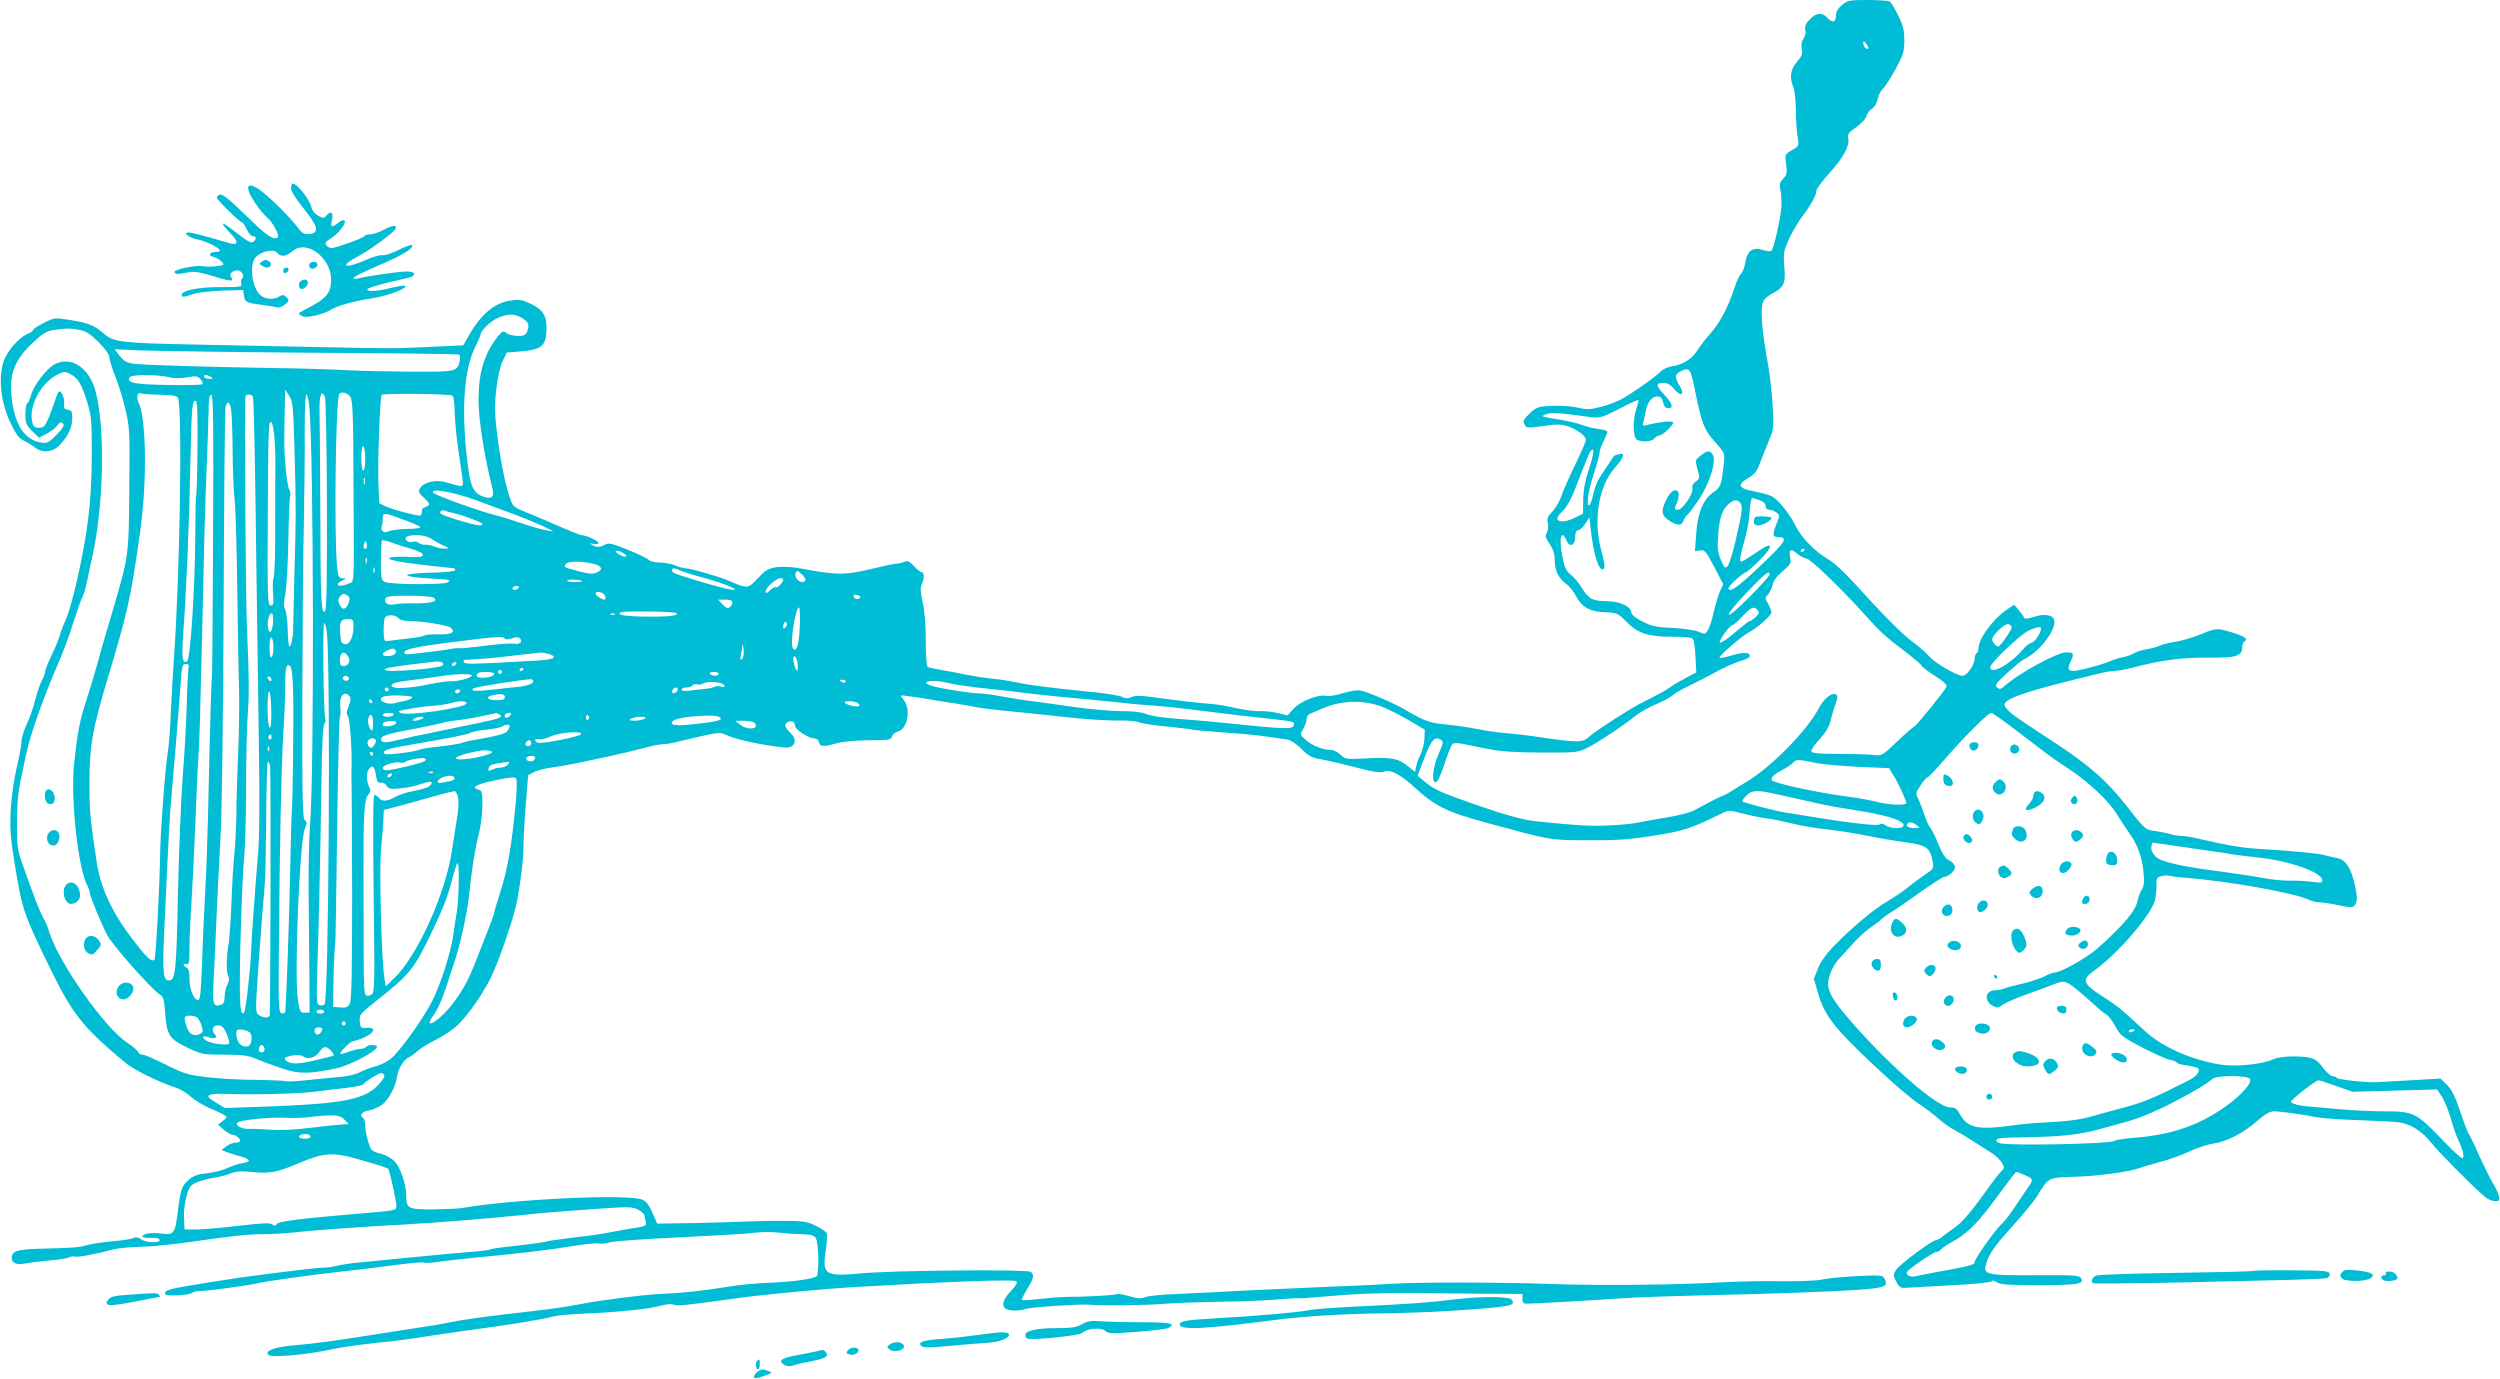 <?xml version="1.0" standalone="no"?>
<!DOCTYPE svg PUBLIC "-//W3C//DTD SVG 20010904//EN"
 "http://www.w3.org/TR/2001/REC-SVG-20010904/DTD/svg10.dtd">
<svg version="1.0" xmlns="http://www.w3.org/2000/svg"
 width="1280pt" height="706pt" viewBox="0 0 1280 706"
 preserveAspectRatio="xMidYMid meet">
<g transform="translate(0,706) scale(0.1,-0.1)"
fill="#00bcd4" stroke="none">
<path d="M9431 7034 c-22 -18 -31 -35 -31 -55 0 -34 -19 -38 -45 -9 -25 28
-57 25 -89 -9 -21 -22 -27 -36 -23 -54 4 -14 0 -32 -9 -45 -10 -15 -13 -32 -9
-52 5 -25 1 -37 -24 -66 -34 -38 -40 -81 -19 -131 7 -15 12 -68 13 -118 0 -49
4 -111 9 -136 8 -45 7 -46 -29 -68 -37 -21 -37 -22 -30 -72 6 -44 4 -54 -15
-74 -18 -19 -21 -30 -14 -57 4 -18 6 -55 5 -83 -2 -53 -38 -214 -51 -229 -5
-4 -24 -3 -44 4 -52 17 -81 -4 -90 -64 -4 -24 -13 -50 -21 -56 -8 -6 -24 -42
-36 -78 -32 -97 -73 -174 -122 -230 -24 -26 -53 -65 -66 -85 -27 -44 -72 -73
-128 -82 -22 -3 -49 -15 -59 -26 -24 -27 -159 -121 -210 -147 -22 -11 -68 -28
-101 -36 -53 -14 -69 -14 -115 -3 -29 7 -88 11 -131 9 -71 -3 -80 -6 -112 -36
-37 -35 -40 -43 -26 -65 8 -12 22 -13 93 -2 67 10 91 9 123 -1 48 -15 95 -50
95 -70 0 -8 -25 -65 -55 -127 -30 -62 -62 -134 -71 -160 -8 -27 -29 -63 -46
-80 -24 -25 -29 -36 -23 -60 3 -17 1 -37 -5 -48 -10 -16 -8 -26 14 -57 18 -27
26 -52 26 -83 0 -53 20 -94 58 -122 16 -11 40 -41 53 -66 29 -55 72 -78 152
-80 55 -2 61 -5 104 -48 59 -60 110 -77 234 -77 65 0 100 -4 107 -12 5 -7 11
-49 13 -92 l4 -79 -50 -26 c-27 -14 -63 -35 -80 -47 -30 -21 -50 -32 -160 -88
-61 -32 -228 -140 -254 -164 -38 -36 -53 -37 -286 -2 -33 5 -96 12 -140 16
-44 3 -111 13 -150 21 -38 8 -108 18 -155 23 -88 8 -116 17 -210 73 -61 36
-190 92 -233 101 -16 4 -54 -2 -91 -13 -35 -11 -73 -17 -84 -14 -39 10 -132
-26 -167 -64 l-33 -36 -49 12 c-27 7 -69 11 -94 10 -24 -1 -80 6 -124 16 -44
10 -100 20 -125 21 -49 3 -153 15 -293 34 -66 9 -95 9 -114 1 -18 -8 -30 -8
-46 0 -11 7 -78 18 -147 25 -228 23 -324 35 -395 50 -38 8 -95 17 -125 19 -30
3 -89 12 -130 20 -41 9 -101 20 -133 25 -33 6 -63 12 -68 16 -5 3 -9 63 -9
134 0 82 -6 154 -16 196 -11 51 -13 74 -5 91 14 31 14 63 0 63 -5 0 -23 14
-39 31 -22 24 -33 30 -47 23 -10 -4 -29 -9 -43 -10 -14 -1 -54 -9 -90 -18
-179 -43 -202 -43 -410 -5 -39 7 -85 9 -115 5 -43 -7 -56 -15 -95 -57 -50 -54
-52 -54 -145 -14 -47 21 -199 65 -222 65 -11 0 -37 7 -56 15 -20 8 -56 15 -80
15 -25 0 -49 6 -55 13 -6 7 -54 30 -107 52 -80 32 -100 37 -116 27 -23 -15
-49 -15 -69 -1 -12 8 -10 9 7 4 12 -3 24 -2 27 4 6 9 -62 41 -87 41 -6 0 -64
23 -127 51 -63 28 -139 59 -168 71 -38 14 -56 27 -63 46 -28 73 -51 182 -70
320 -17 135 -18 166 -8 259 8 67 20 120 33 146 l21 42 73 6 c101 8 126 27 130
102 4 77 -15 110 -81 142 -45 21 -60 23 -104 16 -87 -13 -158 -77 -224 -199
l-17 -30 -148 -7 c-211 -10 -213 -10 -594 -2 -190 4 -475 10 -635 13 -370 7
-414 13 -460 53 -51 45 -80 57 -173 72 -82 13 -83 13 -137 -14 -30 -15 -55
-31 -55 -36 0 -5 -13 -14 -28 -20 -47 -20 -108 -91 -125 -146 -25 -84 -13
-202 33 -302 30 -64 45 -85 71 -99 19 -9 45 -25 58 -35 39 -31 92 -25 128 14
42 44 63 89 63 136 0 33 -3 40 -23 43 -17 2 -21 8 -19 30 4 31 -16 74 -28 62
-4 -5 -13 -27 -20 -49 -7 -22 -21 -61 -32 -87 -18 -41 -24 -48 -49 -48 -24 0
-29 5 -35 34 -15 81 47 196 128 237 35 18 40 18 68 4 40 -21 57 -50 86 -142
22 -71 24 -96 24 -267 0 -130 -6 -236 -20 -345 -23 -175 -80 -430 -114 -506
-13 -27 -26 -63 -30 -79 -4 -16 -23 -62 -42 -101 -19 -40 -34 -79 -34 -87 0
-7 -7 -26 -16 -43 -9 -16 -24 -61 -34 -100 -10 -38 -29 -95 -44 -125 -14 -30
-26 -69 -26 -87 0 -17 -11 -76 -24 -131 -14 -58 -27 -149 -31 -218 -5 -104 -2
-141 23 -294 37 -223 44 -243 192 -545 104 -210 160 -280 374 -458 42 -35 168
-97 257 -126 20 -6 55 -27 77 -47 23 -19 65 -45 94 -57 29 -12 62 -28 73 -34
20 -13 20 -13 -4 -32 l-25 -19 30 -26 c16 -14 36 -26 45 -26 16 0 39 -19 39
-32 0 -4 -11 -8 -24 -8 -13 0 -34 -9 -47 -19 l-24 -19 26 -11 c15 -5 45 -15
67 -21 55 -14 61 -28 15 -35 -21 -3 -56 -15 -78 -25 -22 -11 -69 -23 -104 -27
-50 -5 -71 -12 -96 -35 -35 -30 -40 -45 -56 -173 -13 -101 -20 -109 -81 -101
-51 7 -98 0 -98 -15 0 -5 19 -8 41 -7 27 2 43 -2 46 -9 7 -19 -67 -17 -95 2
-15 11 -27 13 -40 6 -9 -5 -56 -12 -102 -16 -47 -4 -103 -12 -125 -18 -51 -14
-73 -16 -231 -20 -137 -3 -164 -11 -164 -48 0 -26 27 -37 69 -28 20 4 74 11
121 15 47 3 93 11 103 16 10 5 25 7 32 4 13 -4 102 12 195 37 25 6 83 12 130
13 47 0 155 10 240 22 253 36 312 42 396 43 43 0 115 4 159 9 99 11 325 28
555 40 183 10 439 31 625 50 121 13 123 13 375 31 159 11 178 11 208 -5 17 -9
32 -22 32 -29 0 -6 3 -22 6 -33 5 -20 0 -23 -68 -33 -40 -7 -93 -16 -118 -21
-25 -6 -103 -17 -175 -25 -71 -9 -137 -18 -145 -21 -14 -5 -98 -16 -225 -30
-27 -3 -57 -8 -65 -11 -8 -3 -33 -7 -55 -9 -58 -4 -265 -23 -375 -34 -52 -5
-147 -15 -210 -21 -63 -5 -129 -15 -146 -20 -17 -5 -46 -9 -64 -9 -30 0 -167
-16 -415 -49 -85 -12 -247 -38 -335 -54 -46 -9 -65 -17 -65 -27 0 -12 13 -14
65 -12 36 2 69 7 75 13 5 5 23 9 39 9 40 0 238 27 296 40 52 12 300 46 440 61
52 5 164 19 247 30 84 11 157 18 162 15 5 -4 40 -2 78 4 37 5 118 14 178 20
223 21 393 41 500 59 61 11 122 17 137 14 15 -3 41 0 60 6 18 6 182 18 363 26
182 9 355 19 386 24 31 4 83 4 115 0 33 -4 86 -8 118 -8 44 -1 62 -6 72 -18
16 -21 19 -188 5 -198 -21 -13 -112 -26 -206 -31 -121 -5 -168 -10 -260 -24
-124 -20 -228 -31 -335 -35 -95 -5 -295 -30 -425 -55 -76 -15 -172 -27 -375
-50 -101 -12 -225 -29 -275 -40 -49 -10 -112 -21 -140 -24 -27 -4 -131 -20
-230 -36 -226 -36 -314 -48 -439 -59 -95 -9 -142 -28 -122 -48 16 -16 212 2
341 32 33 7 130 21 215 30 85 8 191 22 235 30 44 7 152 23 240 35 190 25 388
57 430 70 17 5 84 11 150 14 171 7 331 23 395 40 33 9 61 11 71 6 14 -8 70 -2
299 30 134 20 441 49 620 60 483 28 823 41 834 30 6 -6 -1 -22 -21 -42 -42
-45 -53 -70 -42 -91 11 -19 67 -23 115 -8 27 9 272 25 322 21 70 -6 291 -3
377 4 55 5 183 9 285 11 102 1 232 6 290 11 58 5 112 8 120 7 8 -1 58 2 110 7
159 15 307 21 470 20 85 -1 247 -3 360 -4 l205 -1 0 -25 c0 -18 5 -25 20 -25
33 0 302 15 445 25 128 9 280 14 750 25 113 3 300 10 415 16 225 12 247 18
224 62 -11 19 -18 19 -148 13 -75 -4 -154 -12 -176 -18 -22 -5 -114 -9 -205
-8 -91 2 -223 -1 -295 -5 -240 -14 -636 -18 -880 -9 -244 9 -697 10 -820 1
-60 -4 -173 -10 -250 -12 -77 -3 -277 -12 -445 -20 -168 -9 -357 -18 -420 -21
-63 -2 -129 -9 -145 -15 -23 -9 -42 -8 -84 5 -29 8 -58 13 -63 10 -9 -6 -181
-15 -258 -14 -19 0 -77 -4 -129 -10 -52 -6 -96 -8 -99 -6 -2 3 10 28 27 56 34
55 38 72 19 88 -18 14 -706 8 -874 -8 -182 -17 -196 -7 -175 125 5 36 7 73 4
80 -3 8 -28 26 -56 39 -45 22 -66 25 -157 25 -58 1 -143 -1 -190 -3 -47 -2
-170 -6 -275 -8 l-190 -3 -13 30 c-27 64 -38 80 -62 92 -62 32 -676 3 -930
-43 -14 -2 -76 -5 -137 -6 -131 -1 -143 4 -143 67 0 59 -28 145 -59 178 -14
15 -45 33 -68 39 -23 5 -46 15 -51 22 -13 17 -32 90 -32 124 0 17 -5 34 -10
37 -23 14 -8 34 30 40 23 4 55 19 71 33 32 27 67 95 72 141 4 35 37 90 58 96
8 3 30 18 46 33 17 15 57 40 90 56 32 16 75 43 96 60 55 43 138 158 187 254
47 96 123 318 139 407 22 129 31 206 31 267 0 35 5 132 12 216 l12 153 30 16
c17 9 60 20 96 24 36 5 94 15 130 23 36 8 108 23 160 34 52 11 130 30 172 41
43 12 90 21 104 21 15 0 43 4 63 10 20 5 79 19 132 31 86 19 98 20 125 7 38
-19 137 -43 242 -58 65 -10 85 -10 97 0 22 18 18 43 -10 70 -29 27 -32 45 -9
54 20 8 34 -1 34 -19 0 -19 69 -65 96 -65 13 0 24 -8 27 -20 6 -24 18 -25 94
-5 34 9 102 15 166 15 99 0 109 2 114 19 3 11 16 22 29 25 53 14 70 120 27
168 -18 20 -18 20 32 13 28 -3 73 -10 100 -15 28 -5 84 -14 125 -20 41 -6 93
-15 115 -20 22 -5 112 -16 200 -24 88 -9 225 -23 304 -32 80 -8 181 -14 225
-13 45 1 93 -3 107 -9 14 -6 80 -16 145 -22 65 -7 121 -13 125 -15 3 -2 75 -9
160 -15 136 -9 207 -17 326 -36 21 -3 48 -20 76 -48 32 -33 53 -45 87 -51 25
-4 106 -22 180 -41 106 -28 140 -33 158 -24 28 12 80 -14 145 -73 117 -107
169 -133 387 -192 328 -89 311 -86 505 -87 139 -1 212 3 320 20 175 27 207 37
363 114 42 21 44 21 110 4 37 -10 94 -22 127 -26 33 -4 89 -16 125 -25 36 -9
99 -21 140 -26 112 -13 196 -26 280 -44 41 -8 117 -21 169 -28 105 -14 124
-28 136 -98 7 -35 5 -38 -42 -69 -26 -18 -68 -49 -92 -69 -25 -20 -69 -49 -98
-66 -63 -36 -170 -124 -263 -218 -47 -47 -75 -86 -91 -123 l-22 -55 22 -76
c34 -115 81 -176 298 -379 85 -80 180 -161 211 -181 31 -20 78 -55 103 -77 25
-23 63 -50 85 -61 21 -11 63 -36 92 -55 30 -19 73 -47 96 -61 22 -14 48 -38
56 -53 13 -24 13 -28 0 -39 -9 -7 -54 -65 -100 -131 -50 -70 -103 -132 -130
-152 -25 -18 -57 -42 -72 -53 -14 -12 -31 -21 -37 -21 -18 0 -180 -120 -201
-149 -18 -27 -18 -29 -2 -62 13 -26 23 -34 42 -33 14 1 119 7 235 13 121 6
211 15 213 21 2 6 13 4 25 -5 17 -12 59 -15 217 -15 200 0 233 6 215 36 -9 14
-36 16 -226 15 -243 -2 -273 3 -263 46 14 58 39 96 138 205 56 62 112 131 126
153 58 98 56 96 193 100 116 3 282 26 330 44 12 5 60 19 107 32 47 12 116 37
153 55 37 18 91 35 120 39 68 10 151 52 223 115 40 35 66 50 86 50 33 0 151
-16 218 -30 25 -5 119 -12 210 -15 91 -3 185 -8 210 -11 63 -9 118 -43 169
-106 38 -48 204 -216 273 -275 14 -13 38 -23 52 -23 24 0 26 3 20 28 -4 15
-18 44 -30 64 -13 20 -44 83 -70 140 -25 57 -50 108 -55 114 -4 5 -24 57 -43
114 -26 77 -43 112 -68 136 l-33 32 -150 -9 c-82 -5 -163 -9 -180 -10 -56 -2
-196 14 -201 22 -3 5 -13 9 -22 9 -9 1 -31 20 -49 44 -24 33 -41 45 -69 51
-62 11 -152 7 -186 -9 -54 -25 -191 -39 -267 -27 -149 23 -304 92 -390 173
-123 114 -136 125 -218 178 -100 64 -106 83 -40 131 120 86 289 282 310 358 5
20 9 55 8 77 -1 37 2 43 25 48 14 4 33 5 42 2 10 -3 46 -8 82 -10 219 -17 564
-79 632 -113 15 -7 40 -13 55 -13 15 0 60 -7 98 -15 65 -13 71 -13 83 3 9 11
11 31 7 57 -16 108 -49 171 -92 180 -15 3 -48 10 -73 17 -39 10 -159 21 -354
33 -67 4 -157 20 -268 46 -42 11 -90 19 -106 19 -16 0 -42 4 -58 9 -16 5 -51
12 -78 16 -54 7 -53 7 -157 140 -87 111 -179 193 -328 292 -228 150 -249 164
-271 188 -18 19 -20 28 -12 38 22 27 122 60 347 116 66 16 134 33 150 37 17 4
46 8 65 9 19 1 71 11 115 23 127 33 231 46 365 45 138 -2 170 8 170 52 0 13 5
27 10 30 22 13 7 25 -56 45 -84 26 -85 26 -172 -10 -40 -16 -96 -32 -125 -36
-29 -4 -63 -12 -77 -19 -14 -7 -44 -15 -68 -19 -24 -3 -53 -13 -65 -20 -12 -8
-38 -17 -57 -21 -19 -3 -50 -13 -68 -21 -17 -8 -69 -24 -113 -35 -96 -25 -112
-18 -87 35 19 39 16 46 -24 46 -45 0 -249 -111 -315 -173 -19 -16 -25 -18 -38
-7 -13 11 -6 21 51 74 37 33 76 66 88 71 75 35 162 146 154 198 -4 29 -50 37
-107 18 -35 -11 -46 -11 -49 -2 -2 7 -14 24 -27 39 l-23 26 -42 -29 c-68 -47
-140 -147 -140 -194 0 -11 -4 -23 -10 -26 -5 -3 -10 -16 -10 -27 0 -32 -39
-88 -62 -88 -30 0 -144 67 -173 102 -14 16 -51 49 -83 72 -57 43 -155 142
-306 309 -44 48 -100 99 -125 113 -66 38 -138 111 -166 169 -31 62 -89 136
-122 153 -14 8 -55 19 -91 26 -82 15 -90 33 -32 68 33 19 46 35 60 74 10 27
30 78 45 114 27 62 27 68 21 183 -4 66 -14 156 -22 201 -36 197 -43 300 -24
337 6 10 24 26 40 34 64 33 73 52 66 137 -6 72 -4 82 24 145 17 37 48 89 69
117 44 57 71 108 71 130 0 9 29 48 65 88 74 82 106 141 98 179 -4 23 2 31 41
58 25 18 49 43 52 56 3 13 16 31 29 39 13 8 25 30 29 49 4 19 15 42 26 52 11
10 40 55 65 101 40 73 45 89 45 147 0 53 -6 77 -31 128 -18 35 -37 67 -43 71
-6 4 -57 8 -113 8 -95 0 -104 -2 -132 -26z m135 -222 c-9 -8 -26 10 -26 26 1
15 2 15 15 -2 8 -11 13 -21 11 -24z m-6895 -1379 c35 -21 41 -36 29 -68 -8
-21 -16 -25 -48 -25 -20 0 -47 6 -58 14 -18 13 -22 12 -46 -18 -68 -85 -98
-184 -98 -323 0 -100 28 -280 71 -453 10 -41 0 -55 -35 -46 -53 13 -74 45 -86
131 -40 278 -29 510 30 632 17 34 30 65 30 68 0 20 45 65 82 84 52 25 90 27
129 4z m-2263 -62 c33 -7 55 -21 97 -63 34 -34 55 -64 55 -78 0 -12 14 -56 30
-97 17 -42 41 -119 53 -172 21 -90 22 -115 19 -406 -3 -349 -2 -340 -92 -645
-29 -96 -63 -215 -76 -265 -14 -49 -38 -128 -53 -175 -32 -94 -45 -162 -62
-326 -18 -175 21 -528 67 -616 8 -14 14 -32 14 -40 0 -15 56 -152 89 -216 26
-50 224 -274 268 -303 20 -12 24 -26 29 -102 9 -108 21 -127 118 -173 67 -32
76 -34 184 -34 96 0 121 -3 170 -24 31 -13 91 -35 134 -49 80 -26 127 -26 265
2 72 14 213 89 213 112 0 12 -47 11 -55 -1 -3 -5 -16 -10 -28 -10 -12 -1 -40
-7 -62 -15 -21 -8 -41 -13 -42 -11 -7 7 52 66 67 66 8 0 34 9 58 20 52 23 57
51 10 48 -31 -3 -33 -1 -36 33 -3 33 1 38 85 105 171 135 194 164 281 346 51
104 87 195 101 253 12 50 27 97 32 105 12 19 10 -182 -3 -255 -5 -27 -13 -80
-18 -117 -13 -88 -63 -245 -107 -333 -45 -89 -164 -256 -210 -294 -19 -16 -56
-35 -82 -41 -25 -7 -62 -21 -81 -31 -19 -10 -64 -20 -100 -23 -36 -3 -110 -10
-164 -16 -54 -6 -105 -9 -112 -6 -8 3 -78 6 -156 7 -79 0 -191 7 -251 14 -96
12 -118 18 -208 64 -56 28 -109 51 -119 51 -10 0 -20 6 -23 14 -3 8 -30 30
-59 50 -112 74 -343 402 -393 556 -9 30 -24 66 -33 80 -15 24 -44 98 -105 270
-28 79 -30 94 -30 220 1 132 6 168 52 370 22 96 90 285 156 436 24 55 61 152
80 215 20 63 41 123 48 134 6 11 16 47 23 80 7 33 19 92 28 131 66 300 64 760
-4 893 -44 88 -121 122 -190 86 -40 -21 -107 -107 -120 -155 -6 -22 -15 -42
-20 -45 -6 -3 -10 -29 -10 -57 0 -44 4 -54 34 -84 l35 -35 40 20 c22 12 47 31
55 43 12 17 18 20 28 10 9 -9 2 -22 -32 -58 -40 -40 -49 -45 -79 -40 -83 13
-133 86 -150 218 -17 132 11 206 117 303 43 39 63 51 100 56 67 9 82 9 130 0z
m1187 -117 c407 -2 746 -7 753 -9 8 -3 10 -14 6 -32 -13 -56 -15 -57 -246 -56
-117 1 -262 4 -323 7 -60 4 -216 9 -345 11 -382 6 -712 16 -759 23 -33 5 -49
15 -69 41 l-26 33 134 -6 c74 -3 468 -9 875 -12z m7083 -191 c35 -173 46 -202
103 -266 50 -56 51 -58 45 -110 -12 -108 -16 -122 -50 -145 -55 -37 -83 -103
-91 -210 l-7 -94 27 4 c24 3 30 -5 72 -85 l46 -88 -17 -37 c-9 -20 -23 -68
-32 -107 -8 -38 -22 -80 -30 -92 -13 -21 -16 -21 -49 -7 -19 8 -78 16 -131 19
-81 3 -106 8 -153 32 -39 19 -57 35 -59 50 -4 29 -60 54 -125 55 -74 1 -93 11
-128 68 -17 27 -43 58 -58 69 -20 15 -30 34 -39 78 -15 72 -15 123 -2 123 6 0
15 -12 20 -26 15 -39 45 -28 45 16 0 24 5 35 15 35 8 0 24 15 36 33 l22 33 6
-58 c15 -137 45 -228 68 -205 6 6 3 35 -11 84 -46 162 -18 336 68 434 47 53
54 79 19 68 -13 -3 -24 -7 -24 -8 -1 0 -14 -21 -30 -45 -16 -24 -37 -55 -46
-70 -10 -14 -23 -50 -30 -79 -6 -29 -15 -55 -20 -58 -18 -11 -7 70 22 159 17
52 30 102 30 111 0 9 9 34 20 56 11 22 20 43 20 49 0 5 -19 11 -42 14 -24 2
-63 12 -87 21 -24 9 -82 23 -130 30 -80 12 -84 14 -58 24 27 12 60 10 242 -15
35 -4 55 2 138 45 53 28 97 48 97 44 0 -4 -6 -27 -14 -52 -17 -57 -15 -138 5
-151 22 -14 75 -11 89 6 7 8 18 15 25 15 18 0 78 58 71 68 -5 9 -69 2 -130
-13 -24 -7 -28 -5 -23 11 3 11 9 35 12 54 10 51 32 80 59 80 19 0 26 -7 31
-30 5 -21 13 -30 26 -30 29 0 23 23 -21 70 -43 46 -43 60 -2 60 18 0 35 -10
53 -31 35 -43 58 -31 29 15 -26 43 -25 60 3 74 48 23 52 18 75 -95z m-7814 66
c28 -7 60 -7 94 -1 45 8 54 7 68 -9 10 -11 14 -22 10 -26 -4 -4 -84 -6 -179
-4 -172 3 -211 11 -193 40 9 14 144 14 200 0z m216 1 c12 -8 11 -10 -7 -10
-12 0 -25 5 -28 10 -8 13 15 13 35 0z m428 -377 c8 -290 8 -342 -1 -648 -3
-126 -6 -245 -6 -264 0 -43 -10 -91 -19 -91 -4 0 -8 38 -9 85 -1 46 -7 94 -13
105 -8 16 -8 35 0 73 6 29 14 149 16 267 2 118 6 226 9 238 3 13 2 29 -4 35
-5 7 -13 55 -18 107 -9 94 -9 122 -5 310 l2 95 21 -32 c18 -29 21 -54 27 -280z
m-694 286 c58 -1 89 -5 96 -14 25 -30 12 -895 -20 -1345 -5 -69 -12 -188 -15
-265 -3 -77 -10 -167 -15 -200 -14 -85 -39 -412 -40 -525 -3 -180 -22 -535
-29 -543 -15 -15 -37 6 -114 106 -103 135 -161 260 -181 387 -34 222 -38 266
-38 402 0 197 13 275 88 526 110 369 120 411 170 757 38 265 34 597 -8 678
-11 21 -3 51 11 43 5 -3 48 -6 95 -7z m860 -566 c1 -383 -2 -535 -10 -543 -19
-19 -23 53 -24 515 -1 242 -3 474 -4 515 -2 76 11 109 28 67 4 -12 9 -261 10
-554z m120 555 c12 -19 15 -98 16 -458 3 -535 5 -484 -25 -498 -49 -22 -79 -7
-32 16 22 11 22 11 0 11 -18 1 -22 9 -27 59 -16 151 -8 855 11 884 9 16 43 7
57 -14z m522 7 c6 -2 11 -35 12 -82 1 -43 8 -125 17 -183 8 -58 18 -127 22
-154 7 -55 12 -53 -84 -25 -50 15 -117 0 -133 -32 -9 -16 -6 -24 22 -49 27
-26 30 -32 18 -40 -8 -5 -18 -10 -22 -10 -5 0 -8 -9 -8 -20 0 -11 -4 -20 -9
-20 -24 0 -145 32 -175 47 l-34 16 -4 86 c-6 98 7 454 16 469 5 9 332 6 362
-3z m-1225 -721 c-2 -395 -4 -721 -6 -724 -3 -5 -10 -250 -20 -710 -3 -118 -9
-298 -15 -400 -6 -102 -13 -265 -16 -362 -5 -141 -9 -178 -20 -178 -22 0 -44
55 -44 110 0 36 -4 52 -15 56 -8 4 -15 10 -15 15 0 4 7 6 15 3 13 -5 15 8 15
82 0 49 5 152 10 229 5 77 14 259 20 405 5 146 13 303 16 350 6 97 8 155 23
800 5 256 13 535 17 620 6 143 10 263 13 383 1 34 5 47 13 45 10 -4 12 -162 9
-724z m204 714 c5 -14 11 -332 18 -898 3 -206 8 -589 12 -850 5 -331 4 -514
-5 -605 -13 -154 -32 -417 -35 -495 -3 -89 -27 -294 -35 -304 -22 -24 -26 50
-19 359 5 182 13 373 18 425 6 52 11 217 11 365 0 149 4 315 8 371 8 102 8
190 -3 434 -8 160 -14 1192 -8 1203 7 12 33 8 38 -5z m289 -55 c22 -238 25
-1859 4 -2128 -6 -77 -9 -234 -8 -350 1 -115 3 -302 4 -415 l1 -205 -25 0
c-23 0 -25 5 -35 70 -19 125 9 810 36 873 12 28 12 34 0 42 -12 7 -14 109 -13
642 1 348 4 752 8 898 3 146 5 349 4 453 0 112 3 187 9 187 5 0 12 -30 15 -67z
m-573 -208 c-1 -132 -4 -243 -7 -246 -2 -4 -4 -90 -4 -191 -1 -270 -25 -644
-42 -654 -25 -16 -29 18 -19 157 16 214 30 559 36 869 6 283 9 314 28 307 7
-2 10 -78 8 -242z m173 193 c3 -24 7 -122 7 -220 1 -97 6 -203 10 -235 5 -32
11 -242 14 -468 3 -225 7 -458 9 -517 2 -58 0 -202 -5 -320 -5 -117 -9 -260
-9 -318 -1 -58 -5 -143 -10 -190 -5 -47 -12 -161 -15 -255 -4 -93 -11 -192
-16 -219 -11 -62 -11 -137 0 -155 6 -10 4 -25 -5 -42 -8 -16 -14 -44 -14 -63
0 -26 -5 -36 -20 -41 -39 -12 -43 1 -36 134 4 69 11 225 16 346 5 121 15 301
20 400 6 99 13 625 15 1170 2 545 6 1000 10 1013 11 34 22 26 29 -20z m221
-135 c3 -43 6 -105 5 -138 -1 -33 -1 -174 -1 -313 1 -139 -3 -261 -8 -269 -4
-9 -6 -45 -3 -79 4 -56 2 -64 -12 -64 -16 0 -17 34 -15 470 1 370 4 470 14
470 9 0 15 -26 20 -77z m465 -114 c0 -33 -4 -59 -10 -59 -6 0 -10 29 -10 66 0
41 4 63 10 59 6 -3 10 -33 10 -66z m6265 -52 c-19 -56 -28 -105 -29 -154 l-1
-73 -40 -20 c-71 -36 -120 -19 -71 26 33 31 54 73 101 199 21 55 42 106 48
114 22 27 19 -10 -8 -92z m-6268 -74 c-3 -10 -5 -4 -5 12 0 17 2 24 5 18 2 -7
2 -21 0 -30z m573 -85 c58 -22 146 -54 195 -72 50 -19 115 -46 145 -60 l55
-27 -40 6 c-22 4 -78 20 -125 36 -47 16 -103 34 -125 39 -74 17 -310 101 -325
116 -27 28 105 5 220 -38z m6569 1 c20 -7 31 -18 31 -30 0 -12 7 -19 18 -19
10 0 27 -6 37 -14 17 -13 18 -15 2 -55 -23 -57 -22 -71 7 -71 54 0 39 -24 -90
-146 -114 -109 -164 -144 -164 -115 0 11 77 81 89 81 4 0 36 28 70 61 70 70
71 99 1 52 -104 -69 -100 -67 -100 -44 0 12 10 54 22 94 11 39 23 99 25 132 4
59 9 85 16 85 2 0 18 -5 36 -11z m-99 -14 c14 -17 12 -37 -24 -195 -15 -63
-33 -121 -41 -129 -12 -13 -17 -8 -34 32 -17 40 -19 60 -14 130 6 87 22 131
57 159 26 22 40 22 56 3z m-6592 -51 c50 -11 152 -49 152 -56 0 -13 -29 -9
-104 13 -102 31 -118 38 -111 50 4 6 14 8 22 5 8 -4 27 -9 41 -12z m-254 -34
c44 -16 83 -33 88 -38 5 -5 -23 -10 -67 -10 -42 -1 -85 -7 -97 -13 -23 -12
-42 5 -33 29 3 8 5 25 5 38 0 31 8 30 104 -6z m145 -99 c14 -10 42 -26 61 -34
34 -15 34 -15 8 -16 -15 -1 -39 4 -55 11 -15 6 -36 10 -46 9 -10 -1 -25 3 -32
9 -8 7 -22 9 -31 6 -9 -4 -23 -1 -31 5 -38 32 82 41 126 10z m-104 -51 c36
-10 60 -23 60 -31 0 -11 -18 -13 -87 -10 -112 4 -116 -13 -6 -29 60 -9 219
-27 256 -30 1 0 2 -4 2 -10 0 -5 -52 -11 -122 -12 -74 -2 -123 -7 -123 -13 0
-6 46 -13 105 -16 124 -8 117 -6 103 -20 -14 -14 -297 -13 -324 2 -17 8 -19
22 -19 108 0 54 3 100 6 104 3 3 25 -2 47 -10 23 -9 69 -23 102 -33z m-229 3
c-11 -11 -19 6 -11 24 8 17 8 17 12 0 3 -10 2 -21 -1 -24z m7374 -53 c17 0
167 -143 283 -271 98 -109 119 -128 215 -200 50 -39 92 -74 92 -79 0 -4 30
-27 66 -50 44 -28 64 -46 60 -56 -8 -20 -157 -204 -165 -204 -4 0 -43 -34 -87
-76 -74 -71 -81 -75 -114 -70 -19 3 -99 6 -178 6 -107 0 -144 3 -148 13 -2 7
16 34 40 60 29 30 49 62 56 89 6 24 16 57 21 73 21 60 21 65 5 71 -20 8 -61
-27 -83 -71 -58 -113 -245 -304 -374 -380 -18 -11 -49 -30 -69 -42 -19 -13
-43 -26 -54 -29 -10 -4 -39 -18 -65 -32 -25 -13 -62 -33 -81 -43 -19 -10 -80
-25 -135 -34 -55 -9 -120 -21 -145 -26 -25 -6 -92 -13 -150 -15 -90 -5 -165
-1 -375 21 -62 6 -158 32 -310 85 -175 61 -211 77 -259 117 l-38 31 26 69 c46
120 60 136 95 114 12 -8 10 -19 -12 -68 -31 -69 -40 -148 -17 -148 10 0 25 30
45 92 17 51 35 97 41 103 7 7 25 7 55 1 24 -5 82 -17 129 -26 61 -12 138 -18
270 -18 174 -1 188 0 233 22 52 25 189 116 252 167 22 17 69 44 105 59 36 15
74 35 85 46 11 10 50 32 85 49 36 17 99 49 140 72 41 22 95 46 119 53 25 7 47
17 49 23 7 22 -29 25 -89 7 -32 -10 -62 -16 -65 -13 -7 7 113 111 151 131 43
22 115 86 115 102 0 7 -8 27 -17 43 -17 29 -17 32 0 49 9 11 20 33 23 50 4 19
22 44 51 68 40 34 44 41 39 69 -8 44 2 50 36 21 16 -14 38 -25 48 -25z m-10
46 c0 -3 -4 -8 -10 -11 -5 -3 -10 -1 -10 4 0 6 5 11 10 11 6 0 10 -2 10 -4z
m-6044 -21 c15 -11 16 -14 3 -15 -8 0 -24 7 -35 15 -15 11 -16 14 -3 15 8 0
24 -7 35 -15z m-1319 -47 c-3 -7 -5 -2 -5 12 0 14 2 19 5 13 2 -7 2 -19 0 -25z
m1167 -6 c39 -11 44 -29 12 -43 -19 -9 -39 -8 -93 6 -81 22 -79 21 -64 39 12
14 88 13 145 -2z m-1127 -44 c-3 -7 -5 -2 -5 12 0 14 2 19 5 13 2 -7 2 -19 0
-25z m1561 13 c9 -5 62 -22 117 -37 55 -15 118 -36 140 -46 69 -30 6 -22 -128
18 -151 45 -167 51 -167 64 0 12 15 13 38 1z m646 -52 c-16 -26 -61 8 -50 37
6 15 9 14 31 -6 13 -13 22 -27 19 -31z m4936 29 c0 -6 -47 -59 -105 -117 -133
-134 -141 -110 -9 28 93 97 114 114 114 89z m-6080 -34 c0 -2 -18 -4 -41 -4
-22 0 -38 4 -35 8 5 8 76 4 76 -4z m1030 9 c-1 -15 -30 -46 -37 -40 -3 4 -17
-3 -30 -15 -18 -17 -23 -18 -23 -6 0 19 55 68 76 68 8 0 14 -3 14 -7z m-1355
-43 c-3 -5 -13 -10 -21 -10 -8 0 -12 5 -9 10 3 6 13 10 21 10 8 0 12 -4 9 -10z
m429 -26 c15 -6 23 -34 10 -34 -13 0 -44 21 -44 30 0 11 11 13 34 4z m-1304
-14 c11 -7 12 -15 5 -36 -13 -37 -32 -41 -46 -10 -9 20 -9 29 1 41 14 17 20
18 40 5z m2622 -12 c-11 -11 -32 -3 -32 12 0 4 9 6 21 3 13 -4 17 -9 11 -15z
m-2182 2 c28 -18 -10 -30 -95 -29 -44 1 -91 -2 -105 -5 -31 -8 -55 7 -47 28 5
13 25 16 119 16 62 0 120 -5 128 -10z m1530 -24 c0 -7 -6 -19 -13 -25 -11 -8
-19 -5 -37 14 l-23 25 36 0 c25 0 37 -5 37 -14z m345 -122 c-3 -94 -18 -141
-36 -112 -15 24 14 208 32 208 4 0 6 -43 4 -96z m4904 82 c10 -11 7 -19 -10
-35 -13 -12 -26 -21 -31 -21 -4 0 -39 -27 -77 -60 -38 -33 -73 -55 -76 -50 -6
10 52 90 67 90 4 0 27 20 50 45 45 48 59 53 77 31z m-5534 -16 c8 -13 -47 -19
-174 -17 -82 2 -115 6 -119 15 -3 10 28 12 142 11 80 0 148 -4 151 -9z m-2067
-47 c-3 -50 -21 -66 -26 -24 -5 31 6 71 19 71 6 0 9 -19 7 -47z m1749 41 c-3
-3 -12 -4 -19 -1 -8 3 -5 6 6 6 11 1 17 -2 13 -5z m-1107 -19 c8 -9 29 -15 56
-15 69 0 198 -21 213 -35 24 -23 2 -35 -63 -33 -34 1 -68 -2 -75 -6 -7 -5 -47
-12 -89 -16 -42 -5 -86 -10 -97 -12 -18 -3 -20 3 -21 57 0 33 4 63 10 67 18
13 53 9 66 -7z m-230 -39 c0 -56 -19 -98 -44 -94 -18 3 -21 11 -24 52 -4 64 2
76 38 76 27 0 30 -3 30 -34z m2211 -9 c-8 -8 -11 -7 -11 4 0 20 13 34 18 19 3
-7 -1 -17 -7 -23z m-2347 -29 c19 -198 9 -1879 -12 -1900 -6 -6 -18 -8 -27 -4
-14 5 -15 24 -11 163 7 191 16 596 22 982 2 184 8 288 15 297 6 7 8 17 5 22
-10 16 -15 492 -6 492 5 0 11 -24 14 -52z m8626 30 c0 -13 -59 -98 -68 -98
-12 0 -32 23 -32 36 0 23 67 85 84 78 9 -3 16 -10 16 -16z m150 -6 c0 -22 -33
-72 -47 -72 -9 0 -32 -18 -50 -40 -64 -74 -163 -127 -163 -86 0 21 155 169
198 188 41 19 62 22 62 10z m-9050 -97 c0 -24 -4 -47 -10 -50 -6 -4 -10 15
-10 50 0 35 4 54 10 50 6 -3 10 -26 10 -50z m1185 46 c3 -6 17 -6 36 1 21 7
34 7 41 0 16 -16 -2 -34 -27 -28 -13 3 -77 -1 -142 -9 -65 -9 -129 -15 -143
-14 -14 1 -32 -1 -40 -3 -14 -5 -202 -28 -227 -28 -7 0 -13 4 -13 9 0 20 86
35 380 70 106 12 128 12 135 2z m1214 -105 c-9 -8 -10 -3 -5 23 3 18 7 41 8
50 1 9 3 -1 5 -23 3 -22 -1 -43 -8 -50z m-1773 43 c3 -6 0 -15 -7 -20 -19 -12
-59 -11 -59 1 0 6 10 15 23 20 30 12 35 12 43 -1z m-243 -31 c14 -22 1 -48
-23 -48 -15 0 -20 7 -20 28 0 44 22 54 43 20z m1033 12 c43 -17 17 -28 -81
-33 -316 -18 -353 -19 -359 -8 -4 6 -4 11 1 12 104 6 147 10 188 15 47 6 170
19 207 23 9 0 29 -4 44 -9z m1267 -42 c8 -55 -8 -54 -19 0 -4 19 -2 32 4 32 5
0 12 -15 15 -32z m-1817 -15 c-17 -17 -296 -38 -296 -22 0 10 48 17 260 42 27
3 48 -8 36 -20z m69 7 c-3 -5 -11 -10 -16 -10 -6 0 -7 5 -4 10 3 6 11 10 16
10 6 0 7 -4 4 -10z m-1370 -22 c-2 -13 -7 -101 -9 -195 -3 -95 -12 -259 -21
-365 -8 -106 -19 -373 -24 -594 -8 -404 -13 -444 -47 -444 -29 0 -33 45 -23
256 24 517 28 595 38 699 12 130 38 453 47 578 5 77 8 87 25 87 15 0 18 -5 14
-22z m536 -131 c3 -141 -2 -536 -7 -602 -2 -22 -5 -150 -8 -285 -5 -258 -18
-633 -25 -738 -1 -8 -9 -12 -18 -10 -17 3 -18 27 -15 343 4 524 12 904 22
1080 6 88 10 199 10 247 0 99 6 124 25 108 9 -8 14 -50 16 -143z m1179 129 c0
-3 -4 -8 -10 -11 -5 -3 -10 -1 -10 4 0 6 5 11 10 11 6 0 10 -2 10 -4z m-110
-16 c0 -5 -4 -10 -10 -10 -5 0 -10 5 -10 10 0 6 5 10 10 10 6 0 10 -4 10 -10z
m-40 -9 c0 -12 -26 -21 -61 -21 -28 0 -37 9 -22 23 10 10 83 8 83 -2z m1150
-1 c0 -5 -9 -10 -19 -10 -11 0 -23 5 -26 10 -4 6 5 10 19 10 14 0 26 -4 26
-10z m-1265 -10 c-8 -13 -73 -30 -110 -28 -17 0 -64 -6 -105 -15 -111 -23
-195 -26 -195 -7 0 11 22 18 95 27 52 6 122 16 155 21 83 13 168 14 160 2z
m-1025 -21 c0 -6 -4 -7 -10 -4 -5 3 -10 11 -10 16 0 6 5 7 10 4 6 -3 10 -11
10 -16z m393 15 c11 -11 -3 -24 -18 -18 -8 4 -12 10 -9 15 6 11 18 12 27 3z
m947 -24 c0 -10 -33 -22 -70 -26 -14 -1 -72 -7 -128 -14 -95 -11 -125 -9 -110
5 7 8 291 52 301 47 4 -2 7 -7 7 -12z m1600 0 c0 -5 -7 -7 -15 -4 -8 4 -15 8
-15 10 0 2 7 4 15 4 8 0 15 -4 15 -10z m525 -7 c30 -8 128 -22 230 -32 50 -5
126 -14 170 -20 44 -5 134 -15 200 -21 66 -6 183 -17 260 -25 77 -9 169 -17
205 -19 36 -2 121 -11 190 -20 142 -18 346 -42 435 -51 79 -9 86 -11 78 -31
-7 -18 -48 -17 -318 11 -77 8 -169 17 -205 19 -145 10 -206 19 -236 32 -19 8
-67 13 -125 13 -52 0 -159 10 -239 21 -80 12 -176 25 -215 30 -38 4 -108 15
-154 24 -46 9 -100 16 -120 16 -44 0 -216 28 -249 41 -57 22 22 32 93 12z
m-1147 -12 c3 -9 -2 -11 -17 -6 -11 3 -26 3 -33 -1 -7 -4 -21 -8 -32 -9 -12
-1 -47 -5 -78 -9 -41 -6 -58 -5 -58 3 0 6 11 11 24 11 14 0 28 5 31 10 4 6 14
8 23 6 10 -3 24 -1 32 4 22 15 102 8 108 -9z m-1718 -21 c0 -5 -4 -10 -10 -10
-5 0 -10 5 -10 10 0 6 5 10 10 10 6 0 10 -4 10 -10z m1480 1 c0 -12 -20 -25
-27 -18 -7 7 6 27 18 27 5 0 9 -4 9 -9z m-1115 -11 c-3 -5 -10 -10 -16 -10 -5
0 -9 5 -9 10 0 6 7 10 16 10 8 0 12 -4 9 -10z m-966 -96 c1 -64 -2 -94 -9 -89
-12 7 -14 185 -2 185 5 0 10 -43 11 -96z m400 72 c9 -11 8 -23 -4 -52 -11 -26
-12 -40 -4 -50 10 -12 22 -173 19 -266 -1 -27 -1 -60 0 -75 1 -16 2 -271 3
-568 0 -411 -3 -546 -12 -563 -10 -19 -19 -23 -49 -20 l-37 3 3 155 c2 85 6
158 8 161 2 3 6 262 10 575 4 313 10 578 14 589 4 11 5 37 2 58 -6 53 21 84
47 53z m796 -6 c0 -11 -12 -15 -42 -15 -50 0 -61 17 -18 26 42 9 60 6 60 -11z
m-475 0 c0 -5 -12 -12 -27 -16 -16 -3 -43 -10 -61 -14 -45 -12 -97 18 -59 33
23 10 147 7 147 -3z m-205 -20 c3 -5 1 -10 -4 -10 -6 0 -11 5 -11 10 0 6 2 10
4 10 3 0 8 -4 11 -10z m483 -12 c-8 -23 -306 -66 -338 -48 -12 7 -10 9 10 14
63 12 99 18 157 22 34 3 75 9 90 14 43 13 85 12 81 -2z m1996 6 c9 -3 16 -11
16 -16 0 -11 -60 -1 -74 13 -11 10 33 12 58 3z m2683 -19 c28 -10 91 -41 140
-69 l88 -52 -2 -48 c-2 -26 -10 -61 -20 -79 -9 -18 -19 -45 -22 -60 l-6 -29
-39 31 c-48 39 -84 45 -214 38 -101 -5 -106 -4 -129 19 -13 13 -34 24 -46 24
-43 0 -98 22 -130 50 -32 28 -32 29 -14 58 9 17 17 40 17 51 0 12 8 24 18 27
9 4 33 13 52 22 99 45 205 51 307 17z m-5052 -45 c-3 -5 -17 -10 -31 -10 -13
0 -24 5 -24 10 0 6 14 10 31 10 17 0 28 -4 24 -10z m545 0 c19 -12 -5 -20
-120 -44 -47 -10 -128 -26 -180 -37 -52 -11 -117 -25 -145 -30 -27 -6 -66 -15
-86 -20 -57 -14 -81 -12 -77 8 3 18 32 26 203 58 44 9 96 20 115 25 19 5 58
12 85 14 28 3 79 12 115 20 36 8 67 14 70 15 3 0 12 -3 20 -9z m50 -5 c-7 -8
-16 -12 -21 -9 -13 8 -1 24 18 24 13 0 13 -3 3 -15z m7691 -58 c52 -39 122
-93 155 -118 32 -25 91 -67 131 -92 99 -64 211 -168 251 -235 18 -30 44 -69
56 -86 46 -61 73 -130 80 -204 6 -56 4 -79 -7 -95 -8 -12 -18 -38 -22 -57 -11
-55 -72 -126 -205 -245 -58 -51 -190 -125 -224 -125 -6 0 -27 -8 -46 -18 -19
-10 -69 -27 -110 -37 -41 -9 -85 -21 -98 -26 -13 -5 -33 -9 -46 -9 -51 0 -60
-53 -15 -79 24 -13 29 -13 55 6 16 11 76 37 134 57 58 21 114 41 125 46 46 19
56 18 92 -6 20 -14 64 -51 98 -82 33 -31 69 -62 80 -67 11 -6 31 -33 46 -60
24 -46 34 -54 135 -107 60 -31 124 -60 142 -64 18 -3 35 -10 38 -15 2 -5 27
-11 55 -15 27 -4 52 -10 54 -14 10 -16 -9 -41 -44 -59 -177 -90 -230 -112
-316 -136 -55 -15 -138 -37 -185 -51 -57 -16 -124 -25 -205 -29 -66 -3 -156
-10 -200 -17 -181 -25 -231 -14 -272 60 -14 26 -24 32 -49 32 -63 0 -299 204
-496 428 -98 111 -128 160 -128 204 0 41 26 98 60 133 16 17 48 52 72 79 23
26 63 62 88 79 25 17 48 34 51 39 3 5 29 23 57 41 28 17 97 65 152 105 56 39
107 72 113 72 22 0 57 31 57 50 0 11 -12 26 -29 34 -21 11 -36 33 -56 83 -15
37 -33 75 -42 85 -8 9 -20 36 -28 60 -7 23 -21 60 -30 80 -18 37 -18 37 9 78
14 22 30 40 35 40 5 0 46 44 92 97 93 108 218 233 234 233 6 0 53 -33 106 -73z
m-8391 23 c0 -22 -2 -40 -5 -40 -11 0 -25 43 -20 60 11 34 25 22 25 -20z
m1105 31 c3 -5 1 -12 -5 -16 -5 -3 -10 1 -10 9 0 18 6 21 15 7z m672 -4 c13
-14 -10 -21 -119 -33 -109 -13 -146 -8 -122 15 23 23 221 37 241 18z m-1527
-7 c-8 -5 -24 -10 -35 -10 -17 0 -17 2 -5 10 8 5 24 10 35 10 17 0 17 -2 5
-10z m1140 0 c-8 -5 -31 -10 -50 -10 -26 0 -31 3 -20 10 8 5 31 10 50 10 26 0
31 -3 20 -10z m-1272 -22 c-5 -15 -68 -24 -68 -10 0 14 7 18 40 20 22 2 31 -1
28 -10z m1826 6 c9 -3 16 -12 16 -20 0 -21 -54 -17 -81 6 l-24 19 37 1 c20 0
43 -3 52 -6z m-1244 -22 c0 -5 -6 -16 -12 -25 -11 -15 -52 -25 -198 -51 -8 -1
-22 -5 -30 -8 -16 -7 -76 -16 -155 -24 -27 -3 -57 -8 -65 -12 -30 -12 -165
-29 -178 -22 -25 13 10 27 108 43 221 38 307 55 325 64 11 6 49 14 85 17 36 4
72 11 80 16 19 12 40 13 40 2z m364 -42 c-13 -13 -202 -50 -220 -43 -21 8 -17
25 4 18 11 -3 39 4 63 15 46 21 172 29 153 10z m-1584 -16 c0 -8 -5 -12 -10
-9 -6 4 -8 11 -5 16 9 14 15 11 15 -7z m534 -13 c3 -4 -1 -17 -9 -27 -10 -15
-16 -16 -26 -7 -6 6 -9 19 -6 27 7 17 32 22 41 7z m796 -16 c0 -8 -7 -15 -15
-15 -16 0 -20 12 -8 23 11 12 23 8 23 -8z m-1343 -37 c-3 -8 -6 -5 -6 6 -1 11
2 17 5 13 3 -3 4 -12 1 -19z m1139 -5 c23 -8 -61 -33 -136 -40 -70 -6 -57 13
21 32 64 15 91 17 115 8z m-606 -13 c0 -5 -2 -10 -4 -10 -3 0 -8 5 -11 10 -3
6 -1 10 4 10 6 0 11 -4 11 -10z m830 -19 c0 -6 -5 -13 -10 -16 -15 -9 -43 3
-35 15 8 13 45 13 45 1z m-560 -11 c0 -9 -27 -18 -140 -44 -63 -14 -80 -13
-80 4 0 12 68 33 87 26 8 -4 21 -2 27 3 10 8 43 16 89 20 9 0 17 -3 17 -9z
m7110 -15 c36 -8 136 -17 223 -21 l159 -7 22 -36 c25 -39 66 -128 66 -142 0
-14 -86 -11 -149 5 -31 8 -94 20 -141 26 -171 22 -400 72 -400 88 0 15 17 30
56 50 22 11 46 28 53 36 16 19 28 19 111 1z m-7907 -16 c4 -17 2 -1217 -2
-1276 -1 -17 -32 -16 -56 0 -17 13 -17 23 -6 193 7 98 17 233 22 299 6 66 12
149 15 185 3 36 6 190 7 342 1 153 5 278 8 278 4 0 9 -10 12 -21z m1217 6 c-7
-8 -23 -15 -37 -15 -13 0 -33 -5 -45 -11 -17 -9 -19 -8 -16 8 2 12 15 20 43
24 69 11 69 11 55 -6z m-675 -56 c6 -32 11 -40 24 -36 11 2 23 -4 30 -15 10
-17 20 -19 64 -15 29 2 68 9 87 15 19 6 45 14 58 17 28 9 30 -10 2 -25 -11 -6
-46 -15 -77 -21 -32 -6 -73 -19 -91 -30 -40 -23 -65 -24 -82 -4 -7 8 -17 15
-23 15 -7 0 -8 -163 -4 -504 6 -437 5 -505 -8 -516 -8 -7 -21 -10 -29 -7 -12
5 -14 44 -14 229 0 123 0 304 -1 403 -1 290 4 373 24 395 9 10 14 24 10 31
-18 29 -22 78 -8 99 19 27 30 19 38 -31z m292 15 c-3 -3 -12 -4 -19 -1 -8 3
-5 6 6 6 11 1 17 -2 13 -5z m-212 -14 c-3 -5 -11 -10 -16 -10 -6 0 -7 5 -4 10
3 6 11 10 16 10 6 0 7 -4 4 -10z m320 -9 c7 -13 -2 -18 -49 -26 -30 -6 -38 -5
-34 6 7 21 72 37 83 20z m316 -128 c-21 -221 -42 -343 -76 -449 -19 -60 -35
-113 -35 -118 0 -5 -15 -47 -34 -95 -19 -47 -50 -127 -70 -178 -41 -105 -106
-204 -174 -263 -49 -43 -69 -38 -35 8 25 34 53 99 77 177 10 33 24 76 31 95
27 74 68 259 76 340 13 131 30 238 50 319 11 41 19 108 19 149 0 66 -2 74 -20
79 -42 11 -11 28 86 48 78 16 101 18 107 8 4 -7 3 -61 -2 -120z m-295 22 c3
-19 1 -63 -5 -97 -6 -35 -18 -112 -27 -172 -32 -219 -176 -539 -295 -654 l-44
-42 -7 42 c-15 97 -27 556 -17 659 6 57 11 126 12 153 l2 49 50 13 c28 7 84
22 125 34 111 32 174 48 187 49 7 1 15 -15 19 -34z m6726 24 c29 -6 100 -22
158 -35 58 -14 130 -29 160 -34 30 -5 98 -16 150 -25 139 -23 219 -52 205 -75
-9 -15 -69 -12 -91 4 -11 9 -23 11 -30 5 -13 -11 -192 12 -484 61 -59 10 -209
49 -219 57 -3 2 6 14 19 28 26 28 51 31 132 14z m742 -164 c19 -14 18 -15 -11
-15 -31 0 -48 11 -36 24 10 10 26 7 47 -9z m1496 -131 c58 -8 116 -17 130 -20
14 -2 63 -8 110 -13 169 -17 340 -77 340 -118 0 -13 -8 -14 -52 -8 -29 4 -80
7 -113 6 -33 -1 -93 5 -135 13 -41 8 -131 22 -200 31 -232 30 -328 52 -355 81
-15 16 -23 35 -20 48 2 11 4 21 4 22 1 0 143 -20 291 -42z m-9650 -824 c0 -5
-9 -10 -20 -10 -11 0 -20 5 -20 10 0 6 9 10 20 10 11 0 20 -4 20 -10z m-656
-26 c8 -3 20 -22 27 -41 9 -29 9 -37 -2 -44 -21 -13 -45 -11 -58 5 -15 18 -31
73 -23 80 7 8 36 8 56 0z m766 -34 c0 -5 -4 -10 -10 -10 -5 0 -10 5 -10 10 0
6 5 10 10 10 6 0 10 -4 10 -10z m-610 -52 c10 -23 16 -46 13 -51 -7 -11 -85
-2 -113 13 -30 16 -25 31 6 20 30 -12 51 -3 35 13 -21 21 -13 47 14 47 21 0
30 -9 45 -42z m490 25 c0 -17 -19 -35 -29 -29 -18 12 -12 36 9 36 11 0 20 -3
20 -7z m-367 -24 c5 -9 7 -28 3 -42 -5 -21 -12 -26 -32 -25 -27 3 -44 30 -44
69 0 17 6 20 31 17 18 -2 36 -10 42 -19z m9647 17 c0 -2 -7 -6 -15 -10 -8 -3
-15 -1 -15 4 0 6 7 10 15 10 8 0 15 -2 15 -4z m-9577 -91 c7 -16 -8 -29 -23
-20 -10 6 -2 35 10 35 4 0 10 -7 13 -15z m342 -15 c10 -11 16 -22 14 -24 -2
-2 -45 -13 -96 -25 -91 -22 -132 -21 -153 4 -15 18 75 32 95 15 21 -17 62 -4
81 25 20 30 35 31 59 5z m273 -128 c2 -7 -14 -30 -35 -51 -72 -72 -184 -93
-580 -107 l-202 -7 -46 28 c-64 37 -48 48 62 44 135 -5 359 1 448 12 44 6 116
14 159 19 44 5 82 13 85 18 10 15 85 61 95 58 6 -1 12 -8 14 -14z m9551 -15
c15 -19 -42 -84 -124 -142 -137 -98 -281 -147 -475 -161 -47 -4 -90 -11 -96
-16 -20 -15 -526 -25 -581 -12 -27 7 -30 20 -5 26 9 2 80 5 157 6 151 2 258
14 345 38 30 8 73 20 95 26 95 25 146 44 235 86 98 46 234 124 258 148 19 19
175 19 191 1z m441 -37 l85 -30 217 6 216 6 25 -38 c14 -22 35 -73 46 -114 12
-41 28 -88 37 -105 24 -51 34 -95 21 -95 -7 0 -55 44 -107 99 -127 133 -144
141 -290 141 -63 0 -169 5 -235 11 -66 6 -136 12 -155 14 -44 2 -90 15 -90 24
0 11 123 107 140 110 3 1 44 -12 90 -29z m-10197 -172 l22 -23 -40 -3 c-22 -1
-94 -9 -160 -17 -70 -9 -153 -13 -200 -9 -44 3 -96 5 -116 4 -36 0 -70 22 -51
34 21 13 170 27 241 23 42 -2 96 -1 121 3 25 4 71 8 103 9 47 1 61 -3 80 -21z
m-173 -89 c0 -5 -13 -9 -30 -9 -32 0 -41 16 -12 22 21 5 42 -1 42 -13z m275
-123 c64 -18 119 -36 122 -40 8 -7 42 -164 43 -192 0 -20 -8 -22 -137 -33
-358 -30 -468 -44 -476 -58 -7 -11 -12 -11 -23 -2 -11 9 -50 7 -171 -7 -87
-10 -185 -19 -218 -19 l-60 0 -3 58 c-2 33 4 82 13 113 14 48 21 57 53 71 20
8 60 19 87 23 28 4 66 13 85 22 27 11 54 13 115 7 90 -8 120 -2 226 42 145 61
181 63 344 15z m8496 -70 c48 -20 50 -25 30 -55 -10 -14 -25 -37 -35 -51 -64
-97 -86 -127 -106 -145 -32 -28 -140 -180 -140 -197 0 -14 -19 -19 -200 -52
-47 -9 -94 -18 -105 -21 -24 -6 -50 9 -41 23 10 17 136 102 150 102 8 0 19 6
25 14 7 8 31 24 53 36 70 36 128 92 205 195 96 130 123 165 127 165 2 0 19 -6
37 -14z"/>
<path d="M237 3013 c-13 -13 -7 -61 9 -67 22 -8 34 1 34 28 0 32 -27 56 -43
39z"/>
<path d="M250 2796 c-18 -23 -8 -61 17 -64 17 -3 26 4 33 24 17 43 -21 73 -50
40z"/>
<path d="M333 2522 c-13 -22 -6 -67 13 -83 23 -19 64 4 64 36 0 58 -50 89 -77
47z"/>
<path d="M442 2258 c-20 -20 -15 -66 10 -79 19 -10 25 -8 45 16 22 24 23 29
10 49 -17 25 -47 32 -65 14z"/>
<path d="M607 2009 c-19 -26 -11 -56 16 -65 30 -9 71 39 57 67 -14 25 -55 24
-73 -2z"/>
<path d="M8707 4727 c-28 -22 -28 -23 -16 -70 13 -45 12 -48 -9 -63 -14 -10
-21 -22 -17 -33 8 -25 -50 -111 -74 -111 -19 0 -19 2 -6 34 32 76 -19 92 -54
17 -27 -56 -25 -77 9 -102 45 -32 69 -33 79 -6 6 14 15 28 21 32 7 4 33 40 60
80 54 83 88 192 70 225 -14 26 -29 25 -63 -3z"/>
<path d="M8986 4412 c-3 -3 -6 -14 -6 -24 0 -12 7 -18 23 -18 23 0 67 25 67
38 0 8 -76 12 -84 4z"/>
<path d="M10085 3250 c-4 -6 -1 -17 5 -26 14 -16 40 -2 40 22 0 16 -36 19 -45
4z"/>
<path d="M10294 3235 c-4 -9 -2 -21 4 -27 15 -15 44 -1 40 19 -4 23 -36 29
-44 8z"/>
<path d="M9950 3072 c0 -22 6 -31 21 -35 38 -10 37 32 -2 53 -17 9 -19 7 -19
-18z"/>
<path d="M10215 3054 c-19 -19 -16 -43 7 -57 33 -21 65 32 36 61 -16 16 -23
15 -43 -4z"/>
<path d="M10417 3004 c-4 -4 -7 -14 -7 -23 0 -8 -10 -25 -22 -38 -27 -29 -18
-39 21 -23 44 18 68 47 55 68 -12 19 -36 27 -47 16z"/>
<path d="M10610 2975 c-10 -12 -10 -19 -2 -27 17 -17 37 5 25 27 -9 15 -11 15
-23 0z"/>
<path d="M10111 2907 c-14 -14 -14 -40 1 -55 17 -17 26 -15 38 7 18 34 -14 73
-39 48z"/>
<path d="M10306 2814 c-9 -24 -8 -31 10 -48 36 -36 78 -2 54 44 -13 24 -55 27
-64 4z"/>
<path d="M10606 2794 c-6 -16 9 -44 25 -44 4 0 15 7 24 16 12 12 13 19 4 30
-16 19 -45 18 -53 -2z"/>
<path d="M10054 2779 c-10 -17 23 -46 38 -31 8 8 8 15 -2 27 -15 18 -26 19
-36 4z"/>
<path d="M10786 2675 c-8 -33 -1 -45 30 -45 18 0 24 5 24 23 0 47 -44 64 -54
22z"/>
<path d="M10550 2630 c-12 -23 -6 -40 14 -40 18 0 49 37 41 49 -11 18 -44 12
-55 -9z"/>
<path d="M10243 2623 c-17 -6 -16 -38 1 -52 11 -9 20 -10 35 -1 26 13 26 22 3
43 -20 18 -20 18 -39 10z"/>
<path d="M10408 2511 c-19 -16 -21 -21 -9 -35 21 -25 55 -16 59 15 4 34 -20
44 -50 20z"/>
<path d="M10672 2468 c-7 -7 -12 -18 -12 -25 0 -18 29 -16 37 3 8 21 -10 37
-25 22z"/>
<path d="M10130 2435 c-12 -15 -7 -45 8 -45 20 0 45 28 39 44 -8 20 -31 21
-47 1z"/>
<path d="M9950 2415 c-16 -19 -6 -45 19 -45 21 0 33 22 25 45 -8 19 -28 19
-44 0z"/>
<path d="M9691 2341 c-26 -48 6 -94 49 -71 34 18 22 56 -27 84 -7 4 -17 -2
-22 -13z"/>
<path d="M10586 2305 c-21 -22 -12 -35 25 -35 25 0 51 23 38 34 -16 14 -49 14
-63 1z"/>
<path d="M10306 2295 c-17 -17 -6 -79 18 -103 14 -14 17 -14 36 3 21 19 20 37
-2 82 -14 29 -34 36 -52 18z"/>
<path d="M9987 2239 c-22 -13 -22 -26 2 -39 23 -12 51 -3 51 16 0 20 -32 34
-53 23z"/>
<path d="M10654 2235 c-15 -10 -16 -16 -7 -26 14 -15 43 -5 43 15 0 22 -15 27
-36 11z"/>
<path d="M9584 2135 c-7 -18 12 -45 32 -45 9 0 14 11 14 30 0 23 -4 30 -20 30
-11 0 -23 -7 -26 -15z"/>
<path d="M9860 2104 c-11 -12 -10 -18 3 -31 13 -13 19 -14 31 -3 9 7 16 21 16
31 0 23 -32 25 -50 3z"/>
<path d="M10210 2060 c0 -5 5 -10 11 -10 5 0 7 5 4 10 -3 6 -8 10 -11 10 -2 0
-4 -4 -4 -10z"/>
<path d="M9692 1959 c1 -13 8 -23 13 -21 15 3 12 35 -3 40 -9 3 -13 -3 -10
-19z"/>
<path d="M9965 1956 c-21 -15 -14 -46 9 -46 23 0 39 35 22 49 -9 8 -18 7 -31
-3z"/>
<path d="M10532 1893 c2 -10 13 -19 26 -21 17 -3 22 2 22 17 0 16 -6 21 -26
21 -19 0 -25 -5 -22 -17z"/>
<path d="M9750 1840 c-12 -22 -6 -40 13 -40 23 0 56 30 51 45 -9 22 -52 18
-64 -5z"/>
<path d="M10113 1804 c-7 -19 6 -33 36 -36 30 -4 53 28 31 42 -23 15 -60 12
-67 -6z"/>
<path d="M9897 1733 c-22 -21 16 -59 47 -47 21 8 20 24 -1 40 -20 15 -36 17
-46 7z"/>
<path d="M10663 1704 c-14 -37 41 -71 66 -41 9 12 7 19 -15 36 -32 25 -43 26
-51 5z"/>
<path d="M10310 1666 c-20 -26 22 -66 69 -66 95 1 73 56 -30 77 -16 3 -30 -1
-39 -11z"/>
<path d="M10810 1661 c0 -14 41 -41 62 -41 24 0 23 27 -1 40 -25 13 -61 13
-61 1z"/>
<path d="M10470 1625 c-11 -13 -11 -20 0 -40 16 -30 21 -30 50 -7 19 16 21 22
11 40 -14 26 -43 29 -61 7z"/>
<path d="M10010 1586 c0 -16 34 -31 50 -21 22 14 10 35 -20 35 -19 0 -30 -5
-30 -14z"/>
<path d="M10170 1445 c0 -8 7 -15 15 -15 8 0 15 7 15 15 0 8 -7 15 -15 15 -8
0 -15 -7 -15 -15z"/>
<path d="M1490 6096 c0 -15 26 -56 66 -105 74 -93 81 -124 27 -129 -26 -3 -36
3 -60 35 -35 47 -125 137 -180 181 -79 61 -97 32 -36 -58 20 -30 47 -63 60
-73 27 -21 65 -91 56 -101 -20 -19 -56 5 -162 109 -85 83 -123 114 -135 109
-9 -3 -16 -11 -16 -16 0 -11 120 -128 131 -128 4 0 14 -16 23 -35 9 -19 23
-35 31 -35 19 0 19 -14 2 -28 -10 -9 -30 2 -82 43 -38 30 -71 53 -74 50 -2 -3
15 -25 38 -49 48 -49 42 -66 -18 -47 -101 30 -180 51 -196 51 -31 0 2 -27 42
-35 41 -7 108 -39 118 -55 4 -6 -4 -10 -19 -10 -34 0 -43 -18 -12 -26 13 -3
32 -14 41 -24 15 -16 13 -18 -27 -23 -23 -3 -55 -3 -70 0 -38 7 -150 -17 -145
-31 2 -6 13 -10 23 -8 10 1 36 5 56 9 26 4 63 -3 123 -22 86 -27 108 -28 87
-2 -13 16 19 40 42 31 19 -7 28 -32 15 -40 -5 -3 -7 -14 -4 -25 6 -18 0 -19
-109 -19 -113 0 -196 -17 -196 -41 0 -12 11 -11 58 5 22 8 89 16 148 18 l109
3 3 -25 c5 -37 13 -41 89 -50 37 -5 75 -11 83 -14 8 -3 26 4 39 15 23 19 23
21 8 37 -14 14 -21 14 -37 4 -29 -18 -73 -15 -98 8 -45 42 -57 163 -19 197 31
29 89 39 106 19 19 -23 45 -20 78 8 78 65 210 -44 198 -163 -5 -54 -31 -83
-107 -122 -32 -16 -58 -31 -58 -34 0 -2 8 -9 18 -14 20 -11 107 9 144 32 32
21 117 45 220 61 80 13 186 55 161 63 -6 2 -38 -3 -71 -11 -65 -17 -122 -21
-122 -8 0 8 80 31 178 52 24 5 48 12 53 15 20 13 7 25 -28 25 -42 0 -215 -25
-250 -36 -13 -3 -23 -2 -23 3 0 5 57 33 126 63 120 50 187 91 173 105 -4 3
-35 -8 -69 -25 -35 -18 -71 -29 -82 -27 -11 3 -49 -8 -85 -24 -67 -30 -117
-39 -96 -18 11 11 24 19 84 53 47 26 152 105 162 121 14 25 -9 24 -56 0 -25
-14 -57 -25 -71 -25 -14 0 -27 -4 -30 -9 -6 -10 -147 -61 -169 -61 -8 0 -20 6
-26 14 -9 11 -5 18 21 34 39 24 82 78 73 92 -4 6 -17 2 -32 -10 -36 -28 -42
-25 -33 15 9 38 -7 48 -30 20 -10 -13 -16 -13 -40 0 -16 8 -31 26 -35 42 -10
43 -73 123 -97 123 -4 0 -8 -11 -8 -24z"/>
<path d="M1340 5720 c-13 -9 -13 -11 0 -20 8 -5 20 -10 27 -10 19 0 27 21 12
31 -18 11 -21 11 -39 -1z"/>
<path d="M1584 5709 c-3 -6 -1 -16 4 -21 13 -13 45 8 36 23 -7 12 -31 11 -40
-2z"/>
<path d="M1450 5674 c0 -9 5 -14 12 -12 18 6 21 28 4 28 -9 0 -16 -7 -16 -16z"/>
<path d="M1543 5623 c-17 -6 -16 -43 1 -43 18 0 39 27 31 40 -7 11 -13 11 -32
3z"/>
<path d="M11536 553 c-3 -3 -179 -7 -393 -10 -213 -3 -398 -9 -410 -14 -24 -9
-32 -38 -10 -40 24 -2 344 2 497 6 85 2 272 7 415 10 143 3 268 8 278 11 10 3
17 13 15 22 -3 15 -25 17 -195 18 -106 1 -195 -1 -197 -3z"/>
<path d="M11991 546 c-11 -13 -11 -19 -1 -31 15 -18 123 -18 148 1 26 19 5 31
-68 39 -54 6 -68 4 -79 -9z"/>
<path d="M12215 540 c3 -5 -1 -10 -10 -10 -22 0 -14 -24 9 -28 10 -2 29 -1 42
2 21 6 23 9 14 26 -6 12 -21 20 -36 20 -14 0 -22 -4 -19 -10z"/>
<path d="M656 431 c-71 -5 -91 -10 -102 -26 -25 -33 5 -35 137 -9 68 13 125
24 127 24 2 0 0 5 -3 10 -7 11 -17 11 -159 1z"/>
<path d="M7465 409 c-146 -18 -237 -25 -530 -39 -110 -5 -218 -14 -240 -19
-44 -10 -247 -28 -475 -41 -143 -8 -180 -14 -180 -31 0 -30 129 -24 480 22
148 19 356 32 535 34 105 1 269 7 365 13 319 21 346 26 318 59 -12 15 -157 16
-273 2z"/>
<path d="M5540 280 c-28 -16 -53 -20 -131 -20 -101 0 -159 -13 -159 -35 0 -8
3 -16 8 -18 16 -11 267 14 282 28 26 24 98 30 119 11 16 -15 32 -15 162 -5 79
6 152 15 162 20 41 22 11 29 -130 29 -82 0 -177 2 -213 5 -53 4 -71 2 -100
-15z"/>
<path d="M5007 225 c-48 -7 -129 -16 -180 -20 -103 -7 -130 -16 -110 -36 10
-10 41 -10 145 0 73 7 161 14 196 16 62 3 118 27 107 45 -8 12 -47 11 -158 -5z"/>
<path d="M4557 177 c-17 -12 -17 -14 -3 -26 22 -18 78 -5 74 17 -4 22 -47 27
-71 9z"/>
<path d="M4341 146 c-10 -11 -8 -16 9 -21 22 -7 53 11 44 26 -8 14 -40 11 -53
-5z"/>
<path d="M4175 140 c-16 -4 -63 -13 -102 -20 -75 -14 -92 -29 -54 -50 13 -6
28 -7 44 -1 14 6 54 15 89 21 73 14 94 26 77 46 -13 15 -12 15 -54 4z"/>
<path d="M3877 93 c-11 -10 -8 -43 3 -43 6 0 10 11 10 25 0 26 -2 29 -13 18z"/>
<path d="M3878 36 c-10 -7 -18 -19 -18 -25 0 -12 16 -10 70 11 24 10 24 11 5
18 -28 12 -38 11 -57 -4z"/>
</g>
</svg>
